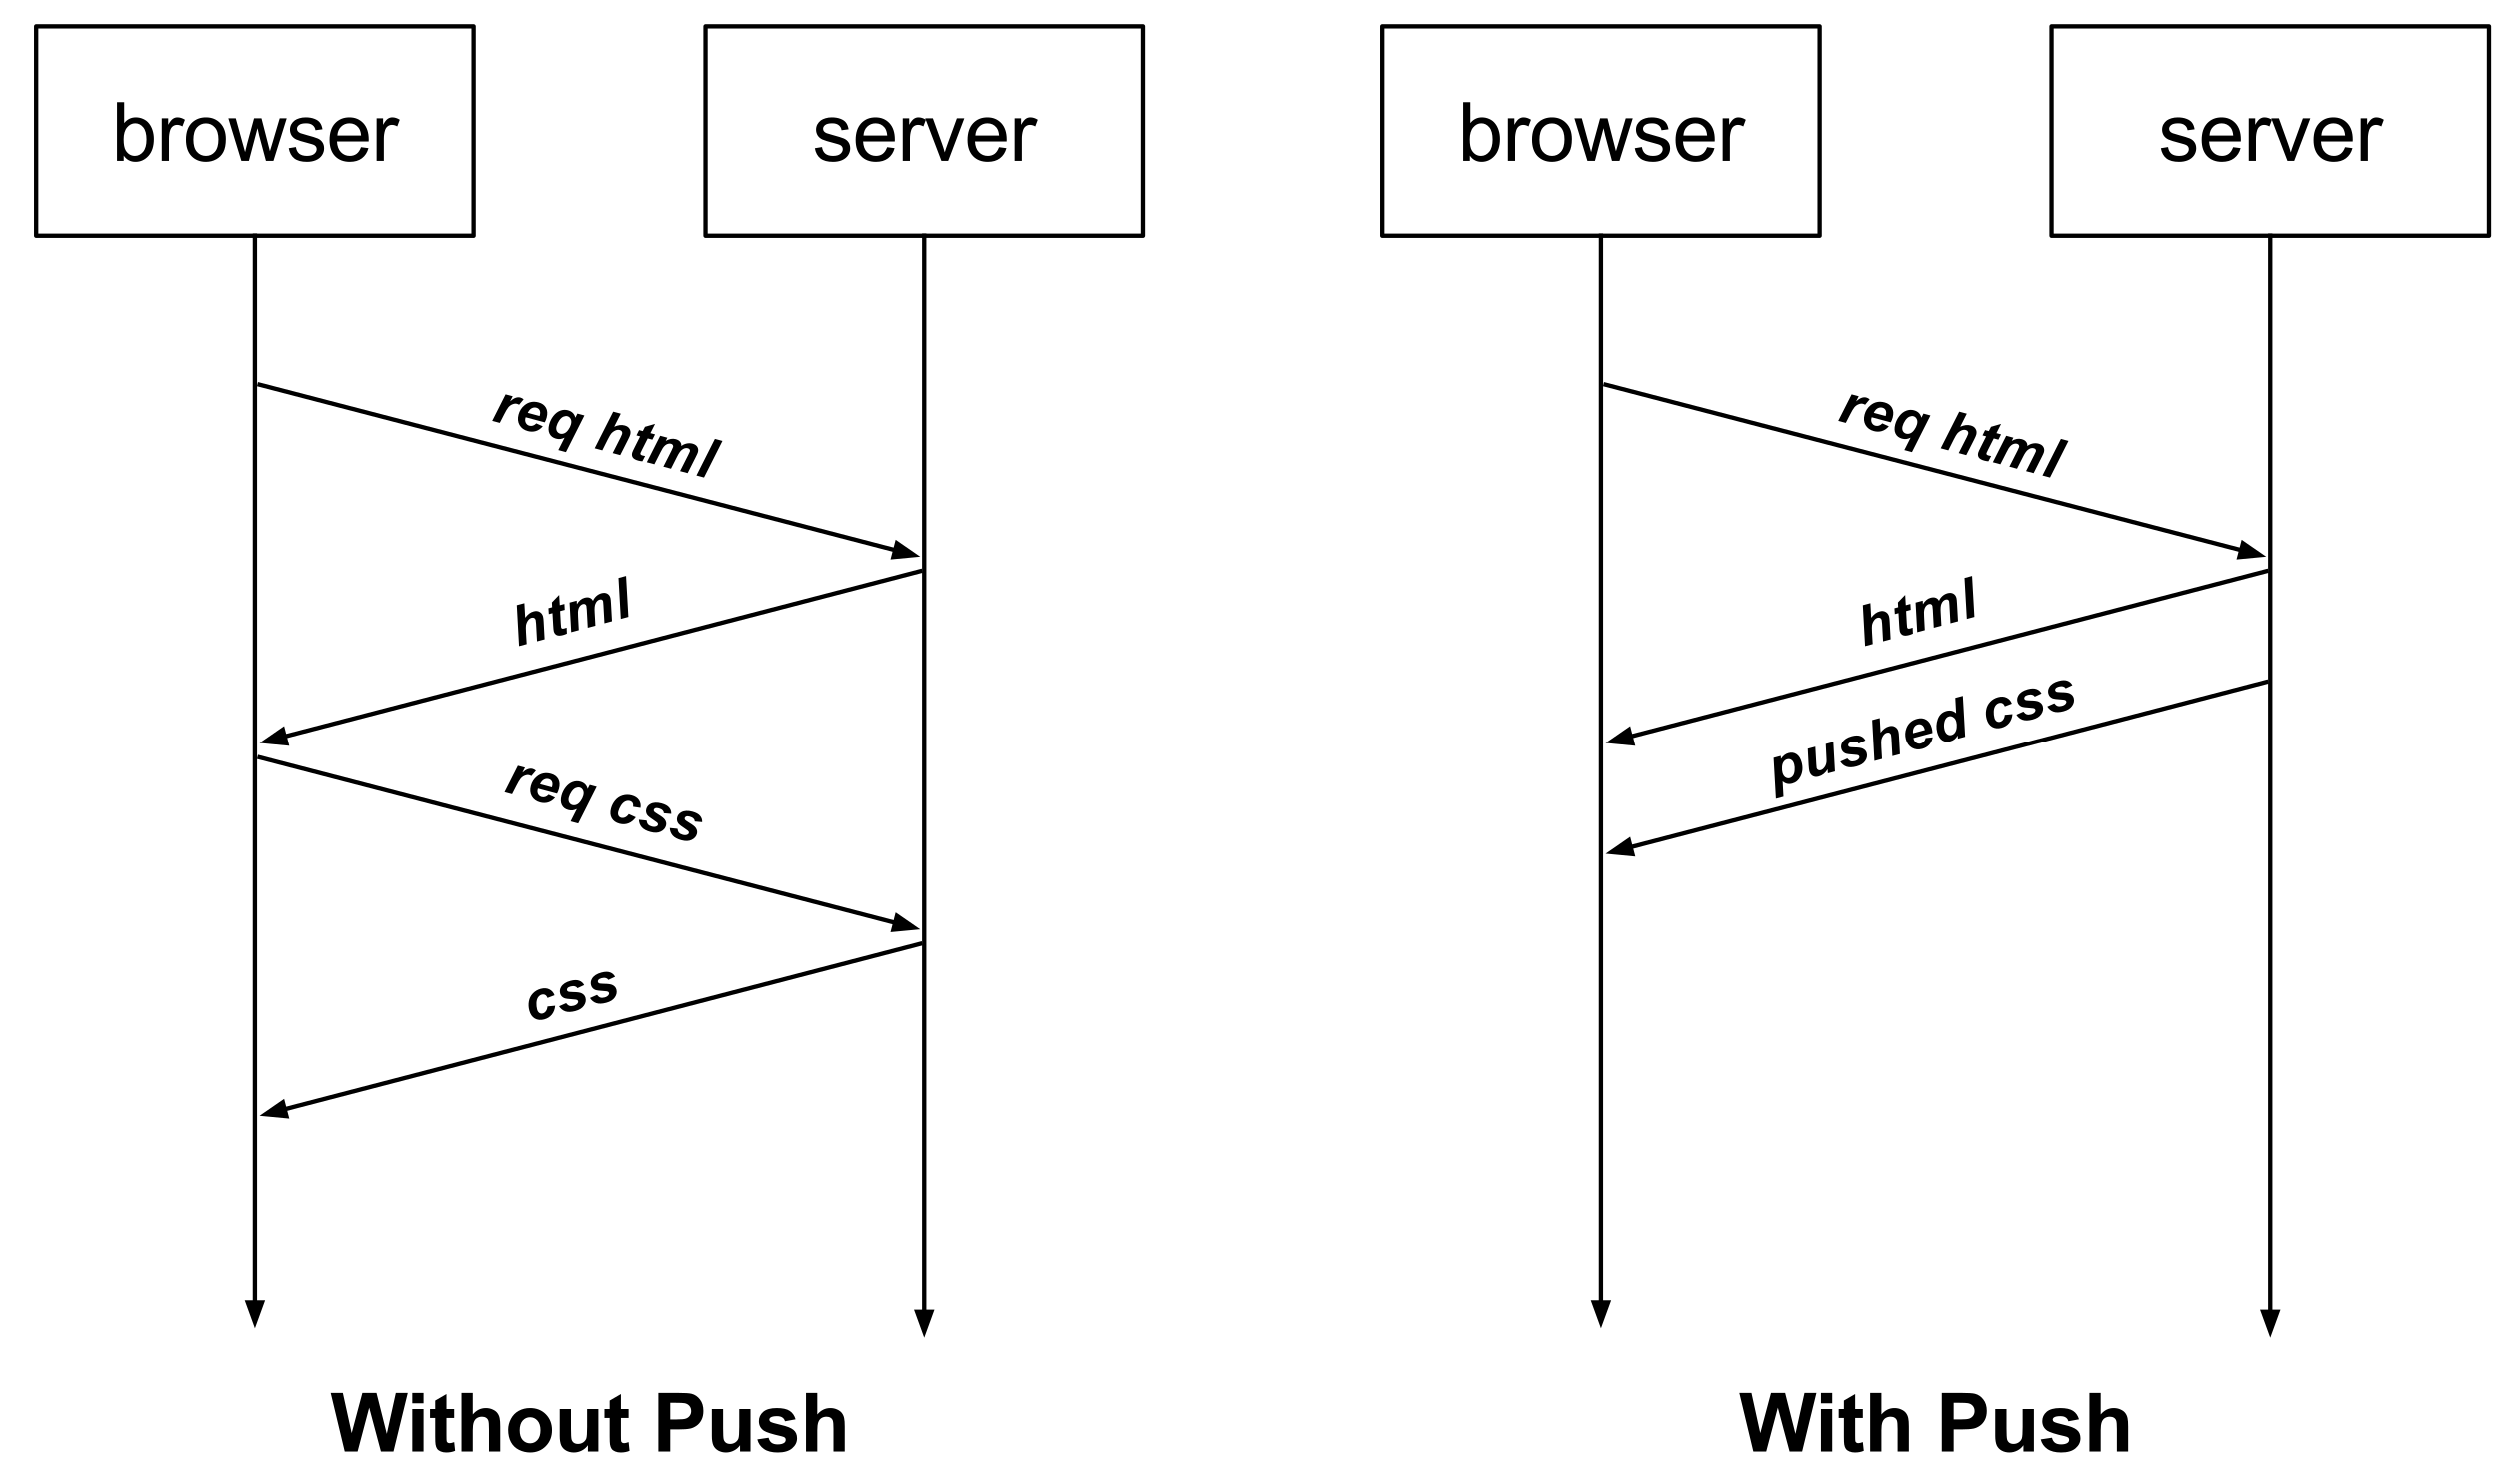 <?xml version="1.0" standalone="yes"?>

<svg version="1.1" viewBox="0.0 0.0 579.068 343.892" fill="none" stroke="none" stroke-linecap="square" stroke-miterlimit="10" xmlns="http://www.w3.org/2000/svg" xmlns:xlink="http://www.w3.org/1999/xlink"><clipPath id="p.0"><path d="m0 0l579.068 0l0 343.892l-579.068 0l0 -343.892z" clip-rule="nonzero"></path></clipPath><g clip-path="url(#p.0)"><path fill="#000000" fill-opacity="0.0" d="m0 0l579.068 0l0 343.892l-579.068 0z" fill-rule="evenodd"></path><path fill="#000000" fill-opacity="0.0" d="m8.383 6.108l101.323 0l0 48.504l-101.323 0z" fill-rule="evenodd"></path><path stroke="#000000" stroke-width="1.0" stroke-linejoin="round" stroke-linecap="butt" d="m8.383 6.108l101.323 0l0 48.504l-101.323 0z" fill-rule="evenodd"></path><path fill="#000000" d="m28.665 37.28l-1.547 0l0 -13.594l1.656 0l0 4.844q1.062 -1.328 2.703 -1.328q0.906 0 1.719 0.375q0.812 0.359 1.328 1.031q0.531 0.656 0.828 1.594q0.297 0.938 0.297 2q0 2.531 -1.25 3.922q-1.25 1.375 -3.0 1.375q-1.75 0 -2.734 -1.453l0 1.234zm-0.016 -5.0q0 1.766 0.469 2.562q0.797 1.281 2.141 1.281q1.094 0 1.891 -0.938q0.797 -0.953 0.797 -2.844q0 -1.922 -0.766 -2.844q-0.766 -0.922 -1.844 -0.922q-1.094 0 -1.891 0.953q-0.797 0.953 -0.797 2.75zm8.829 5.0l0 -9.859l1.5 0l0 1.5q0.578 -1.047 1.062 -1.375q0.484 -0.344 1.078 -0.344q0.844 0 1.719 0.547l-0.578 1.547q-0.609 -0.359 -1.234 -0.359q-0.547 0 -0.984 0.328q-0.422 0.328 -0.609 0.906q-0.281 0.891 -0.281 1.953l0 5.156l-1.672 0zm5.603 -4.922q0 -2.734 1.531 -4.063q1.266 -1.094 3.094 -1.094q2.031 0 3.312 1.344q1.297 1.328 1.297 3.672q0 1.906 -0.578 3.0q-0.562 1.078 -1.656 1.688q-1.078 0.594 -2.375 0.594q-2.062 0 -3.344 -1.328q-1.281 -1.328 -1.281 -3.812zm1.719 0q0 1.891 0.828 2.828q0.828 0.938 2.078 0.938q1.25 0 2.062 -0.938q0.828 -0.953 0.828 -2.891q0 -1.828 -0.828 -2.766q-0.828 -0.938 -2.062 -0.938q-1.25 0 -2.078 0.938q-0.828 0.938 -0.828 2.828zm11.11 4.922l-3.016 -9.859l1.719 0l1.562 5.688l0.594 2.125q0.031 -0.156 0.5 -2.031l1.578 -5.781l1.719 0l1.469 5.719l0.484 1.891l0.578 -1.906l1.688 -5.703l1.625 0l-3.078 9.859l-1.734 0l-1.578 -5.906l-0.375 -1.672l-2.0 7.578l-1.734 0zm10.973 -2.938l1.656 -0.266q0.141 1.0 0.766 1.531q0.641 0.516 1.781 0.516q1.156 0 1.703 -0.469q0.562 -0.469 0.562 -1.094q0 -0.562 -0.484 -0.891q-0.344 -0.219 -1.703 -0.562q-1.844 -0.469 -2.562 -0.797q-0.703 -0.344 -1.078 -0.938q-0.359 -0.609 -0.359 -1.328q0 -0.656 0.297 -1.219q0.312 -0.562 0.828 -0.938q0.391 -0.281 1.062 -0.484q0.672 -0.203 1.438 -0.203q1.172 0 2.047 0.344q0.875 0.328 1.281 0.906q0.422 0.562 0.578 1.516l-1.625 0.219q-0.109 -0.75 -0.656 -1.172q-0.531 -0.438 -1.5 -0.438q-1.156 0 -1.641 0.391q-0.484 0.375 -0.484 0.875q0 0.328 0.203 0.594q0.203 0.266 0.641 0.438q0.25 0.094 1.469 0.438q1.766 0.469 2.469 0.766q0.703 0.297 1.094 0.875q0.406 0.578 0.406 1.438q0 0.828 -0.484 1.578q-0.484 0.734 -1.406 1.141q-0.922 0.391 -2.078 0.391q-1.922 0 -2.938 -0.797q-1.0 -0.797 -1.281 -2.359zm16.75 -0.234l1.719 0.219q-0.406 1.5 -1.516 2.344q-1.094 0.828 -2.812 0.828q-2.156 0 -3.422 -1.328q-1.266 -1.328 -1.266 -3.734q0 -2.484 1.266 -3.859q1.281 -1.375 3.328 -1.375q1.984 0 3.234 1.344q1.25 1.344 1.25 3.797q0 0.141 -0.016 0.438l-7.344 0q0.094 1.625 0.922 2.484q0.828 0.859 2.062 0.859q0.906 0 1.547 -0.469q0.656 -0.484 1.047 -1.547zm-5.484 -2.703l5.5 0q-0.109 -1.234 -0.625 -1.859q-0.797 -0.969 -2.078 -0.969q-1.141 0 -1.938 0.781q-0.781 0.766 -0.859 2.047zm9.094 5.875l0 -9.859l1.5 0l0 1.5q0.578 -1.047 1.062 -1.375q0.484 -0.344 1.078 -0.344q0.844 0 1.719 0.547l-0.578 1.547q-0.609 -0.359 -1.234 -0.359q-0.547 0 -0.984 0.328q-0.422 0.328 -0.609 0.906q-0.281 0.891 -0.281 1.953l0 5.156l-1.672 0z" fill-rule="nonzero"></path><path fill="#000000" fill-opacity="0.0" d="m163.425 6.108l101.323 0l0 48.504l-101.323 0z" fill-rule="evenodd"></path><path stroke="#000000" stroke-width="1.0" stroke-linejoin="round" stroke-linecap="butt" d="m163.425 6.108l101.323 0l0 48.504l-101.323 0z" fill-rule="evenodd"></path><path fill="#000000" d="m188.748 34.342l1.656 -0.266q0.141 1.0 0.766 1.531q0.641 0.516 1.781 0.516q1.156 0 1.703 -0.469q0.562 -0.469 0.562 -1.094q0 -0.562 -0.484 -0.891q-0.344 -0.219 -1.703 -0.562q-1.844 -0.469 -2.562 -0.797q-0.703 -0.344 -1.078 -0.938q-0.359 -0.609 -0.359 -1.328q0 -0.656 0.297 -1.219q0.312 -0.562 0.828 -0.938q0.391 -0.281 1.062 -0.484q0.672 -0.203 1.438 -0.203q1.172 0 2.047 0.344q0.875 0.328 1.281 0.906q0.422 0.562 0.578 1.516l-1.625 0.219q-0.109 -0.75 -0.656 -1.172q-0.531 -0.438 -1.5 -0.438q-1.156 0 -1.641 0.391q-0.484 0.375 -0.484 0.875q0 0.328 0.203 0.594q0.203 0.266 0.641 0.438q0.25 0.094 1.469 0.438q1.766 0.469 2.469 0.766q0.703 0.297 1.094 0.875q0.406 0.578 0.406 1.438q0 0.828 -0.484 1.578q-0.484 0.734 -1.406 1.141q-0.922 0.391 -2.078 0.391q-1.922 0 -2.938 -0.797q-1.0 -0.797 -1.281 -2.359zm16.75 -0.234l1.719 0.219q-0.406 1.5 -1.516 2.344q-1.094 0.828 -2.812 0.828q-2.156 0 -3.422 -1.328q-1.266 -1.328 -1.266 -3.734q0 -2.484 1.266 -3.859q1.281 -1.375 3.328 -1.375q1.984 0 3.234 1.344q1.25 1.344 1.25 3.797q0 0.141 -0.016 0.438l-7.344 0q0.094 1.625 0.922 2.484q0.828 0.859 2.062 0.859q0.906 0 1.547 -0.469q0.656 -0.484 1.047 -1.547zm-5.484 -2.703l5.5 0q-0.109 -1.234 -0.625 -1.859q-0.797 -0.969 -2.078 -0.969q-1.141 0 -1.938 0.781q-0.781 0.766 -0.859 2.047zm9.094 5.875l0 -9.859l1.5 0l0 1.5q0.578 -1.047 1.062 -1.375q0.484 -0.344 1.078 -0.344q0.844 0 1.719 0.547l-0.578 1.547q-0.609 -0.359 -1.234 -0.359q-0.547 0 -0.984 0.328q-0.422 0.328 -0.609 0.906q-0.281 0.891 -0.281 1.953l0 5.156l-1.672 0zm8.963 0l-3.75 -9.859l1.766 0l2.125 5.906q0.344 0.953 0.625 1.984q0.219 -0.781 0.625 -1.875l2.188 -6.016l1.719 0l-3.734 9.859l-1.562 0zm13.344 -3.172l1.719 0.219q-0.406 1.5 -1.516 2.344q-1.094 0.828 -2.812 0.828q-2.156 0 -3.422 -1.328q-1.266 -1.328 -1.266 -3.734q0 -2.484 1.266 -3.859q1.281 -1.375 3.328 -1.375q1.984 0 3.234 1.344q1.25 1.344 1.25 3.797q0 0.141 -0.016 0.438l-7.344 0q0.094 1.625 0.922 2.484q0.828 0.859 2.063 0.859q0.906 0 1.547 -0.469q0.656 -0.484 1.047 -1.547zm-5.484 -2.703l5.5 0q-0.109 -1.234 -0.625 -1.859q-0.797 -0.969 -2.078 -0.969q-1.141 0 -1.938 0.781q-0.781 0.766 -0.859 2.047zm9.094 5.875l0 -9.859l1.5 0l0 1.5q0.578 -1.047 1.062 -1.375q0.484 -0.344 1.078 -0.344q0.844 0 1.719 0.547l-0.578 1.547q-0.609 -0.359 -1.234 -0.359q-0.547 0 -0.984 0.328q-0.422 0.328 -0.609 0.906q-0.281 0.891 -0.281 1.953l0 5.156l-1.672 0z" fill-rule="nonzero"></path><path fill="#000000" fill-opacity="0.0" d="m59.045 54.612l0 253.291" fill-rule="evenodd"></path><path stroke="#000000" stroke-width="1.0" stroke-linejoin="round" stroke-linecap="butt" d="m59.045 54.612l0 247.291" fill-rule="evenodd"></path><path fill="#000000" stroke="#000000" stroke-width="1.0" stroke-linecap="butt" d="m57.393 301.903l1.652 4.538l1.652 -4.538z" fill-rule="evenodd"></path><path fill="#000000" fill-opacity="0.0" d="m214.087 54.612l0 255.465" fill-rule="evenodd"></path><path stroke="#000000" stroke-width="1.0" stroke-linejoin="round" stroke-linecap="butt" d="m214.087 54.612l0 249.465" fill-rule="evenodd"></path><path fill="#000000" stroke="#000000" stroke-width="1.0" stroke-linecap="butt" d="m212.435 304.076l1.652 4.538l1.652 -4.538z" fill-rule="evenodd"></path><path fill="#000000" fill-opacity="0.0" d="m60.121 89.102l153.039 39.874" fill-rule="evenodd"></path><path stroke="#000000" stroke-width="1.0" stroke-linejoin="round" stroke-linecap="butt" d="m60.121 89.102l147.233 38.361" fill-rule="evenodd"></path><path fill="#000000" stroke="#000000" stroke-width="1.0" stroke-linecap="butt" d="m206.938 129.062l4.808 -0.454l-3.975 -2.743z" fill-rule="evenodd"></path><path fill="#000000" fill-opacity="0.0" d="m60.121 172.21l153.039 -39.874" fill-rule="evenodd"></path><path stroke="#000000" stroke-width="1.0" stroke-linejoin="round" stroke-linecap="butt" d="m65.927 170.697l147.233 -38.361" fill-rule="evenodd"></path><path fill="#000000" stroke="#000000" stroke-width="1.0" stroke-linecap="butt" d="m65.51 169.099l-3.975 2.743l4.808 0.454z" fill-rule="evenodd"></path><path fill="#000000" fill-opacity="0.0" d="m60.121 175.569l153.039 39.874" fill-rule="evenodd"></path><path stroke="#000000" stroke-width="1.0" stroke-linejoin="round" stroke-linecap="butt" d="m60.121 175.569l147.233 38.361" fill-rule="evenodd"></path><path fill="#000000" stroke="#000000" stroke-width="1.0" stroke-linecap="butt" d="m206.938 215.529l4.808 -0.454l-3.975 -2.743z" fill-rule="evenodd"></path><path fill="#000000" fill-opacity="0.0" d="m60.121 258.677l153.039 -39.874" fill-rule="evenodd"></path><path stroke="#000000" stroke-width="1.0" stroke-linejoin="round" stroke-linecap="butt" d="m65.927 257.164l147.233 -38.361" fill-rule="evenodd"></path><path fill="#000000" stroke="#000000" stroke-width="1.0" stroke-linecap="butt" d="m65.51 255.566l-3.975 2.743l4.808 0.454z" fill-rule="evenodd"></path><path fill="#000000" fill-opacity="0.0" d="m107.771 73.249l73.732 19.748l-7.528 28.126l-73.732 -19.748z" fill-rule="evenodd"></path><path fill="#000000" d="m117.114 91.348l1.645 0.441l-0.607 1.18q1.3 -1.172 2.372 -0.885q0.392 0.105 0.763 0.415l-1.048 1.256q-0.221 -0.14 -0.493 -0.213q-0.453 -0.121 -1.014 0.101q-0.557 0.207 -0.982 0.708q-0.41 0.505 -1.002 1.689l-0.983 1.92l-1.751 -0.469l3.099 -6.142zm9.067 6.489l-4.407 -1.18q-0.043 0.102 -0.06 0.162q-0.174 0.649 0.095 1.158q0.272 0.493 0.801 0.635q0.875 0.234 1.616 -0.538l1.501 0.677q-0.707 0.83 -1.606 1.106q-0.895 0.262 -1.861 0.003q-1.313 -0.352 -1.921 -1.404q-0.593 -1.048 -0.225 -2.422q0.355 -1.328 1.389 -2.168q1.391 -1.148 3.262 -0.647q1.192 0.319 1.704 1.249q0.511 0.93 0.156 2.258q-0.174 0.649 -0.443 1.111zm-1.192 -1.468q0.028 -0.106 0.044 -0.166q0.194 -0.725 -0.041 -1.176q-0.22 -0.447 -0.763 -0.593q-0.543 -0.146 -1.09 0.145q-0.532 0.294 -0.897 1.054l2.747 0.736zm8.763 -0.565l1.615 0.433l-4.279 8.495l-1.766 -0.473l1.45 -2.879q-0.573 0.267 -1.025 0.324q-0.448 0.042 -0.976 -0.1q-1.041 -0.279 -1.474 -1.139q-0.433 -0.86 -0.082 -2.173q0.283 -1.057 0.972 -1.94q0.689 -0.883 1.57 -1.213q0.9 -0.341 1.775 -0.107q1.419 0.38 1.738 1.727l0.482 -0.955zm-4.839 2.91q-0.174 0.649 0.068 1.134q0.261 0.474 0.774 0.612q0.438 0.117 0.926 -0.076q0.503 -0.189 0.946 -0.814q0.462 -0.637 0.631 -1.271q0.198 -0.74 -0.07 -1.248q-0.268 -0.509 -0.751 -0.638q-0.408 -0.109 -0.915 0.095q-0.507 0.204 -0.977 0.871q-0.45 0.656 -0.632 1.335zm10.599 5.605l-1.766 -0.473l4.294 -8.491l1.751 0.469l-1.521 3.022q0.71 -0.295 1.28 -0.369q0.57 -0.074 1.158 0.084q0.8 0.214 1.127 0.803q0.347 0.578 0.153 1.303q-0.105 0.392 -0.508 1.174l-1.818 3.589l-1.751 -0.469l1.853 -3.661q0.29 -0.602 0.339 -0.783q0.085 -0.317 -0.059 -0.566q-0.144 -0.249 -0.506 -0.346q-0.438 -0.117 -0.926 0.076q-0.637 0.266 -1.067 0.782q-0.236 0.277 -0.816 1.415l-1.219 2.44zm7.915 -3.461l0.604 -1.229l0.86 0.23l0.509 -0.996l2.331 -0.67l-1.074 2.139l1.072 0.287l-0.619 1.225l-1.072 -0.287l-1.305 2.578q-0.349 0.699 -0.377 0.805q-0.053 0.196 0.036 0.349q0.108 0.142 0.44 0.231q0.121 0.032 0.597 0.127l-0.634 1.221q-0.477 -0.031 -0.945 -0.156q-0.936 -0.251 -1.265 -0.711q-0.326 -0.475 -0.152 -1.124q0.081 -0.302 0.594 -1.313l1.246 -2.481l-0.845 -0.226zm5.495 0.081l1.66 0.445l-0.376 0.74q1.22 -0.692 2.277 -0.409q0.74 0.198 1.047 0.62q0.327 0.411 0.287 0.983q0.48 -0.405 1.188 -0.571q0.723 -0.162 1.402 0.02q0.785 0.21 1.109 0.75q0.325 0.54 0.143 1.219q-0.089 0.332 -0.492 1.114l-1.897 3.762l-1.751 -0.469l1.897 -3.762q0.349 -0.699 0.377 -0.805q0.073 -0.272 -0.053 -0.467q-0.126 -0.195 -0.443 -0.28q-0.664 -0.178 -1.363 0.379q-0.507 0.382 -1.103 1.581l-1.411 2.793l-1.766 -0.473l1.884 -3.717q0.318 -0.643 0.37 -0.839q0.069 -0.257 -0.068 -0.471q-0.122 -0.21 -0.423 -0.291q-0.287 -0.077 -0.648 0.004q-0.346 0.085 -0.653 0.326q-0.307 0.241 -0.602 0.68q-0.132 0.191 -0.508 0.932l-1.434 2.819l-1.751 -0.469l3.099 -6.142zm8.393 9.22l4.279 -8.495l1.751 0.469l-4.279 8.495l-1.751 -0.469z" fill-rule="nonzero"></path><path fill="#000000" fill-opacity="0.0" d="m87.199 136l80.913 -21.669l7.528 28.126l-80.913 21.669z" fill-rule="evenodd"></path><path fill="#000000" d="m121.998 149.249l-1.766 0.473l-0.521 -9.501l1.751 -0.469l0.192 3.378q0.467 -0.61 0.924 -0.959q0.457 -0.349 1.045 -0.506q0.8 -0.214 1.378 0.132q0.589 0.328 0.783 1.052q0.105 0.392 0.146 1.271l0.218 4.018l-1.751 0.469l-0.223 -4.097q-0.049 -0.666 -0.097 -0.847q-0.085 -0.317 -0.334 -0.461q-0.249 -0.144 -0.611 -0.047q-0.438 0.117 -0.764 0.528q-0.419 0.549 -0.533 1.21q-0.066 0.357 4.8828125E-4 1.634l0.163 2.723zm5.127 -6.954l-0.091 -1.367l0.86 -0.23l-0.056 -1.117l1.684 -1.745l0.138 2.389l1.072 -0.287l0.076 1.371l-1.072 0.287l0.158 2.886q0.047 0.78 0.075 0.886q0.053 0.196 0.206 0.285q0.164 0.069 0.496 -0.02q0.121 -0.032 0.581 -0.188l0.061 1.375q-0.429 0.212 -0.896 0.337q-0.936 0.251 -1.451 0.017q-0.52 -0.249 -0.693 -0.898q-0.081 -0.302 -0.141 -1.434l-0.16 -2.772l-0.845 0.226zm4.8 -2.677l1.66 -0.445l0.044 0.829q0.711 -1.21 1.768 -1.493q0.74 -0.198 1.217 0.014q0.488 0.193 0.739 0.708q0.214 -0.591 0.744 -1.089q0.545 -0.502 1.224 -0.684q0.785 -0.21 1.336 0.095q0.551 0.305 0.733 0.985q0.089 0.332 0.13 1.211l0.236 4.207l-1.751 0.469l-0.236 -4.207q-0.047 -0.78 -0.075 -0.886q-0.073 -0.272 -0.279 -0.378q-0.206 -0.106 -0.523 -0.022q-0.664 0.178 -0.991 1.01q-0.248 0.584 -0.165 1.921l0.173 3.124l-1.766 0.473l-0.224 -4.162q-0.046 -0.716 -0.098 -0.912q-0.069 -0.257 -0.294 -0.374q-0.21 -0.122 -0.512 -0.041q-0.287 0.077 -0.559 0.328q-0.257 0.247 -0.403 0.609q-0.146 0.363 -0.182 0.89q-0.019 0.232 0.025 1.061l0.166 3.158l-1.751 0.469l-0.383 -6.869zm11.875 3.791l-0.536 -9.497l1.751 -0.469l0.536 9.497l-1.751 0.469z" fill-rule="nonzero"></path><path fill="#000000" fill-opacity="0.0" d="m107.771 158.638l73.732 19.748l-7.528 28.126l-73.732 -19.748z" fill-rule="evenodd"></path><path fill="#000000" d="m119.962 177.5l1.645 0.441l-0.607 1.18q1.3 -1.172 2.372 -0.885q0.392 0.105 0.763 0.415l-1.048 1.256q-0.221 -0.14 -0.493 -0.213q-0.453 -0.121 -1.014 0.101q-0.557 0.207 -0.982 0.708q-0.41 0.505 -1.002 1.689l-0.983 1.92l-1.751 -0.469l3.099 -6.142zm9.067 6.489l-4.407 -1.18q-0.043 0.102 -0.06 0.162q-0.174 0.649 0.095 1.158q0.272 0.493 0.801 0.635q0.875 0.234 1.616 -0.538l1.501 0.677q-0.707 0.83 -1.606 1.106q-0.895 0.262 -1.861 0.003q-1.313 -0.352 -1.921 -1.404q-0.593 -1.048 -0.225 -2.422q0.355 -1.328 1.389 -2.168q1.391 -1.148 3.262 -0.647q1.192 0.319 1.704 1.249q0.511 0.93 0.156 2.258q-0.174 0.649 -0.443 1.111zm-1.192 -1.468q0.028 -0.106 0.044 -0.166q0.194 -0.725 -0.041 -1.176q-0.22 -0.447 -0.763 -0.593q-0.543 -0.146 -1.09 0.145q-0.532 0.294 -0.897 1.054l2.747 0.736zm8.763 -0.565l1.615 0.433l-4.279 8.495l-1.766 -0.473l1.45 -2.879q-0.573 0.267 -1.025 0.324q-0.448 0.042 -0.976 -0.1q-1.041 -0.279 -1.474 -1.139q-0.433 -0.86 -0.082 -2.173q0.283 -1.057 0.972 -1.94q0.689 -0.883 1.57 -1.213q0.9 -0.341 1.775 -0.107q1.419 0.38 1.738 1.727l0.482 -0.955zm-4.839 2.91q-0.174 0.649 0.068 1.134q0.261 0.474 0.774 0.612q0.438 0.117 0.926 -0.076q0.503 -0.189 0.946 -0.814q0.462 -0.637 0.631 -1.271q0.198 -0.74 -0.07 -1.248q-0.268 -0.509 -0.751 -0.638q-0.408 -0.109 -0.915 0.095q-0.507 0.204 -0.977 0.871q-0.45 0.656 -0.632 1.335zm13.884 3.848l1.629 0.744q-0.726 1.019 -1.717 1.4q-0.988 0.366 -2.074 0.075q-1.238 -0.331 -1.779 -1.269q-0.527 -0.934 -0.179 -2.232q0.287 -1.072 0.975 -1.89q0.692 -0.834 1.728 -1.139q1.036 -0.305 2.108 -0.018q1.147 0.307 1.665 1.093q0.533 0.79 0.361 1.795l-1.724 -0.268q0.085 -0.56 -0.118 -0.889q-0.203 -0.329 -0.656 -0.451q-0.498 -0.133 -1.052 0.123q-0.539 0.26 -0.982 0.95q-0.428 0.694 -0.606 1.358q-0.154 0.574 0.033 0.963q0.202 0.394 0.625 0.507q0.423 0.113 0.896 -0.084q0.477 -0.212 0.869 -0.77zm2.342 1.307l1.778 0.185q0.081 0.604 0.352 0.919q0.287 0.319 0.875 0.477q0.589 0.158 1.024 -0.017q0.305 -0.112 0.378 -0.384q0.044 -0.166 -0.051 -0.353q-0.084 -0.168 -0.636 -0.526q-1.458 -0.957 -1.755 -1.36q-0.459 -0.641 -0.253 -1.41q0.206 -0.77 0.929 -1.175q1.01 -0.571 2.595 -0.146q1.253 0.336 1.776 0.977q0.528 0.627 0.484 1.456l-1.707 -0.15q-0.024 -0.395 -0.266 -0.637q-0.328 -0.347 -0.886 -0.496q-0.543 -0.146 -0.833 -0.029q-0.29 0.116 -0.355 0.358q-0.065 0.241 0.132 0.472q0.127 0.131 0.888 0.61q1.201 0.71 1.527 1.185q0.481 0.679 0.288 1.403q-0.246 0.921 -1.213 1.39q-0.952 0.473 -2.37 0.093q-1.404 -0.376 -2.036 -1.095q-0.628 -0.734 -0.665 -1.747zm7.16 1.918l1.778 0.185q0.081 0.604 0.352 0.919q0.287 0.319 0.875 0.477q0.589 0.158 1.024 -0.017q0.305 -0.112 0.378 -0.384q0.044 -0.166 -0.051 -0.353q-0.084 -0.168 -0.636 -0.526q-1.458 -0.957 -1.755 -1.36q-0.459 -0.641 -0.253 -1.41q0.206 -0.77 0.929 -1.175q1.01 -0.571 2.595 -0.146q1.253 0.336 1.776 0.977q0.528 0.627 0.484 1.456l-1.707 -0.15q-0.024 -0.395 -0.266 -0.637q-0.328 -0.347 -0.886 -0.496q-0.543 -0.146 -0.833 -0.029q-0.29 0.116 -0.355 0.358q-0.065 0.242 0.132 0.472q0.127 0.131 0.888 0.61q1.201 0.71 1.527 1.185q0.481 0.679 0.288 1.403q-0.246 0.921 -1.213 1.39q-0.952 0.473 -2.37 0.093q-1.404 -0.376 -2.036 -1.095q-0.628 -0.734 -0.665 -1.747z" fill-rule="nonzero"></path><path fill="#000000" fill-opacity="0.0" d="m87.199 224l80.913 -21.669l7.528 28.126l-80.913 21.669z" fill-rule="evenodd"></path><path fill="#000000" d="m126.814 233.323l1.782 -0.17q-0.12 1.245 -0.788 2.071q-0.673 0.811 -1.759 1.102q-1.238 0.331 -2.175 -0.21q-0.922 -0.546 -1.27 -1.844q-0.287 -1.072 -0.1 -2.125q0.183 -1.068 0.928 -1.85q0.745 -0.782 1.817 -1.069q1.147 -0.307 1.988 0.115q0.856 0.418 1.209 1.375l-1.627 0.63q-0.206 -0.527 -0.546 -0.711q-0.34 -0.184 -0.793 -0.063q-0.498 0.133 -0.85 0.632q-0.337 0.495 -0.376 1.314q-0.024 0.815 0.153 1.479q0.154 0.574 0.51 0.818q0.372 0.24 0.794 0.127q0.423 -0.113 0.734 -0.52q0.308 -0.422 0.368 -1.102zm2.681 -0.039l1.633 -0.728q0.372 0.483 0.764 0.62q0.408 0.133 0.996 -0.024q0.589 -0.158 0.878 -0.526q0.208 -0.25 0.135 -0.522q-0.044 -0.166 -0.221 -0.281q-0.157 -0.104 -0.813 -0.138q-1.741 -0.1 -2.199 -0.301q-0.718 -0.325 -0.924 -1.095q-0.206 -0.77 0.218 -1.482q0.59 -0.999 2.175 -1.424q1.253 -0.335 2.027 -0.041q0.77 0.279 1.146 1.019l-1.553 0.723q-0.218 -0.33 -0.549 -0.419q-0.457 -0.136 -1.016 0.013q-0.543 0.146 -0.736 0.391q-0.193 0.246 -0.128 0.487q0.065 0.242 0.351 0.343q0.175 0.05 1.074 0.084q1.395 0.015 1.915 0.264q0.756 0.347 0.95 1.072q0.246 0.921 -0.357 1.81q-0.588 0.885 -2.007 1.265q-1.404 0.376 -2.311 0.069q-0.911 -0.322 -1.448 -1.181zm7.16 -1.918l1.633 -0.728q0.372 0.483 0.764 0.62q0.408 0.133 0.996 -0.024q0.589 -0.158 0.878 -0.526q0.208 -0.25 0.135 -0.522q-0.044 -0.166 -0.221 -0.281q-0.157 -0.104 -0.813 -0.138q-1.741 -0.1 -2.199 -0.301q-0.718 -0.325 -0.924 -1.095q-0.206 -0.77 0.218 -1.482q0.59 -0.999 2.175 -1.424q1.253 -0.335 2.027 -0.041q0.77 0.279 1.146 1.019l-1.553 0.723q-0.218 -0.33 -0.549 -0.419q-0.457 -0.136 -1.016 0.013q-0.543 0.146 -0.736 0.391q-0.193 0.246 -0.128 0.487q0.065 0.242 0.351 0.343q0.175 0.05 1.074 0.084q1.395 0.015 1.915 0.264q0.756 0.347 0.95 1.072q0.246 0.921 -0.357 1.81q-0.588 0.885 -2.007 1.265q-1.404 0.376 -2.311 0.069q-0.911 -0.322 -1.448 -1.181z" fill-rule="nonzero"></path><path fill="#000000" fill-opacity="0.0" d="m27.239 313.354l218.803 0l0 32.346l-218.803 0z" fill-rule="evenodd"></path><path fill="#000000" d="m79.853 336.448l-3.25 -13.594l2.812 0l2.047 9.328l2.484 -9.328l3.266 0l2.391 9.5l2.094 -9.5l2.766 0l-3.312 13.594l-2.906 0l-2.719 -10.172l-2.688 10.172l-2.984 0zm15.656 -11.188l0 -2.406l2.609 0l0 2.406l-2.609 0zm0 11.188l0 -9.859l2.609 0l0 9.859l-2.609 0zm9.699 -9.859l0 2.078l-1.781 0l0 3.984q0 1.203 0.047 1.406q0.062 0.188 0.234 0.328q0.188 0.125 0.453 0.125q0.359 0 1.047 -0.25l0.219 2.016q-0.906 0.391 -2.062 0.391q-0.703 0 -1.266 -0.234q-0.562 -0.234 -0.828 -0.609q-0.266 -0.375 -0.375 -1.016q-0.078 -0.453 -0.078 -1.844l0 -4.297l-1.203 0l0 -2.078l1.203 0l0 -1.953l2.609 -1.516l0 3.469l1.781 0zm4.306 -3.734l0 5.0q1.25 -1.484 3.016 -1.484q0.891 0 1.609 0.344q0.734 0.328 1.094 0.844q0.375 0.516 0.5 1.156q0.141 0.625 0.141 1.953l0 5.781l-2.609 0l0 -5.203q0 -1.547 -0.156 -1.969q-0.141 -0.422 -0.516 -0.656q-0.375 -0.25 -0.938 -0.25q-0.656 0 -1.172 0.312q-0.5 0.312 -0.734 0.953q-0.234 0.641 -0.234 1.875l0 4.938l-2.609 0l0 -13.594l2.609 0zm8.193 8.531q0 -1.297 0.641 -2.516q0.641 -1.219 1.812 -1.859q1.172 -0.641 2.609 -0.641q2.25 0 3.672 1.453q1.422 1.453 1.422 3.672q0 2.234 -1.438 3.703q-1.438 1.469 -3.625 1.469q-1.359 0 -2.594 -0.609q-1.219 -0.609 -1.859 -1.797q-0.641 -1.188 -0.641 -2.875zm2.672 0.141q0 1.469 0.688 2.25q0.703 0.766 1.719 0.766q1.016 0 1.703 -0.766q0.703 -0.781 0.703 -2.266q0 -1.453 -0.703 -2.234q-0.688 -0.781 -1.703 -0.781q-1.016 0 -1.719 0.781q-0.688 0.781 -0.688 2.25zm15.802 4.922l0 -1.469q-0.531 0.781 -1.406 1.234q-0.875 0.453 -1.859 0.453q-0.984 0 -1.781 -0.438q-0.781 -0.438 -1.141 -1.219q-0.344 -0.797 -0.344 -2.188l0 -6.234l2.609 0l0 4.531q0 2.078 0.141 2.547q0.141 0.469 0.516 0.75q0.391 0.266 0.969 0.266q0.672 0 1.203 -0.359q0.531 -0.375 0.719 -0.906q0.188 -0.547 0.188 -2.672l0 -4.156l2.609 0l0 9.859l-2.422 0zm9.427 -9.859l0 2.078l-1.781 0l0 3.984q0 1.203 0.047 1.406q0.062 0.188 0.234 0.328q0.188 0.125 0.453 0.125q0.359 0 1.047 -0.25l0.219 2.016q-0.906 0.391 -2.062 0.391q-0.703 0 -1.266 -0.234q-0.562 -0.234 -0.828 -0.609q-0.266 -0.375 -0.375 -1.016q-0.078 -0.453 -0.078 -1.844l0 -4.297l-1.203 0l0 -2.078l1.203 0l0 -1.953l2.609 -1.516l0 3.469l1.781 0zm6.896 9.859l0 -13.594l4.422 0q2.5 0 3.266 0.203q1.156 0.297 1.938 1.328q0.797 1.016 0.797 2.641q0 1.25 -0.453 2.109q-0.453 0.859 -1.156 1.344q-0.703 0.484 -1.422 0.641q-0.984 0.203 -2.844 0.203l-1.797 0l0 5.125l-2.75 0zm2.75 -11.297l0 3.859l1.5 0q1.625 0 2.172 -0.219q0.547 -0.219 0.859 -0.672q0.312 -0.453 0.312 -1.047q0 -0.75 -0.438 -1.234q-0.438 -0.484 -1.094 -0.594q-0.5 -0.094 -1.984 -0.094l-1.328 0zm16.162 11.297l0 -1.469q-0.531 0.781 -1.406 1.234q-0.875 0.453 -1.859 0.453q-0.984 0 -1.781 -0.438q-0.781 -0.438 -1.141 -1.219q-0.344 -0.797 -0.344 -2.188l0 -6.234l2.609 0l0 4.531q0 2.078 0.141 2.547q0.141 0.469 0.516 0.75q0.391 0.266 0.969 0.266q0.672 0 1.203 -0.359q0.531 -0.375 0.719 -0.906q0.188 -0.547 0.188 -2.672l0 -4.156l2.609 0l0 9.859l-2.422 0zm4.005 -2.812l2.609 -0.391q0.172 0.75 0.672 1.156q0.516 0.391 1.438 0.391q1.0 0 1.516 -0.375q0.344 -0.266 0.344 -0.703q0 -0.297 -0.188 -0.484q-0.188 -0.188 -0.875 -0.344q-3.141 -0.703 -4.0 -1.266q-1.156 -0.797 -1.156 -2.219q0 -1.281 1.0 -2.156q1.016 -0.875 3.141 -0.875q2.031 0 3.0 0.656q0.984 0.656 1.359 1.953l-2.453 0.453q-0.156 -0.578 -0.609 -0.875q-0.438 -0.312 -1.25 -0.312q-1.031 0 -1.469 0.297q-0.297 0.203 -0.297 0.516q0 0.281 0.25 0.484q0.359 0.25 2.438 0.734q2.078 0.469 2.906 1.156q0.828 0.688 0.828 1.938q0 1.359 -1.141 2.328q-1.125 0.969 -3.344 0.969q-2.016 0 -3.188 -0.812q-1.172 -0.812 -1.531 -2.219zm13.891 -10.781l0 5.0q1.25 -1.484 3.016 -1.484q0.891 0 1.609 0.344q0.734 0.328 1.094 0.844q0.375 0.516 0.5 1.156q0.141 0.625 0.141 1.953l0 5.781l-2.609 0l0 -5.203q0 -1.547 -0.156 -1.969q-0.141 -0.422 -0.516 -0.656q-0.375 -0.25 -0.938 -0.25q-0.656 0 -1.172 0.312q-0.5 0.312 -0.734 0.953q-0.234 0.641 -0.234 1.875l0 4.938l-2.609 0l0 -13.594l2.609 0z" fill-rule="nonzero"></path><path fill="#000000" fill-opacity="0.0" d="m320.383 6.108l101.323 0l0 48.504l-101.323 0z" fill-rule="evenodd"></path><path stroke="#000000" stroke-width="1.0" stroke-linejoin="round" stroke-linecap="butt" d="m320.383 6.108l101.323 0l0 48.504l-101.323 0z" fill-rule="evenodd"></path><path fill="#000000" d="m340.665 37.28l-1.547 0l0 -13.594l1.656 0l0 4.844q1.062 -1.328 2.703 -1.328q0.906 0 1.719 0.375q0.812 0.359 1.328 1.031q0.531 0.656 0.828 1.594q0.297 0.938 0.297 2q0 2.531 -1.25 3.922q-1.25 1.375 -3.0 1.375q-1.75 0 -2.734 -1.453l0 1.234zm-0.016 -5.0q0 1.766 0.469 2.562q0.797 1.281 2.141 1.281q1.094 0 1.891 -0.938q0.797 -0.953 0.797 -2.844q0 -1.922 -0.766 -2.844q-0.766 -0.922 -1.844 -0.922q-1.094 0 -1.891 0.953q-0.797 0.953 -0.797 2.75zm8.829 5.0l0 -9.859l1.5 0l0 1.5q0.578 -1.047 1.062 -1.375q0.484 -0.344 1.078 -0.344q0.844 0 1.719 0.547l-0.578 1.547q-0.609 -0.359 -1.234 -0.359q-0.547 0 -0.984 0.328q-0.422 0.328 -0.609 0.906q-0.281 0.891 -0.281 1.953l0 5.156l-1.672 0zm5.603 -4.922q0 -2.734 1.531 -4.063q1.266 -1.094 3.094 -1.094q2.031 0 3.312 1.344q1.297 1.328 1.297 3.672q0 1.906 -0.578 3.0q-0.562 1.078 -1.656 1.688q-1.078 0.594 -2.375 0.594q-2.062 0 -3.344 -1.328q-1.281 -1.328 -1.281 -3.812zm1.719 0q0 1.891 0.828 2.828q0.828 0.938 2.078 0.938q1.25 0 2.062 -0.938q0.828 -0.953 0.828 -2.891q0 -1.828 -0.828 -2.766q-0.828 -0.938 -2.062 -0.938q-1.25 0 -2.078 0.938q-0.828 0.938 -0.828 2.828zm11.11 4.922l-3.016 -9.859l1.719 0l1.562 5.688l0.594 2.125q0.031 -0.156 0.5 -2.031l1.578 -5.781l1.719 0l1.469 5.719l0.484 1.891l0.578 -1.906l1.688 -5.703l1.625 0l-3.078 9.859l-1.734 0l-1.578 -5.906l-0.375 -1.672l-2.0 7.578l-1.734 0zm10.973 -2.938l1.656 -0.266q0.141 1.0 0.766 1.531q0.641 0.516 1.781 0.516q1.156 0 1.703 -0.469q0.562 -0.469 0.562 -1.094q0 -0.562 -0.484 -0.891q-0.344 -0.219 -1.703 -0.562q-1.844 -0.469 -2.562 -0.797q-0.703 -0.344 -1.078 -0.938q-0.359 -0.609 -0.359 -1.328q0 -0.656 0.297 -1.219q0.312 -0.562 0.828 -0.938q0.391 -0.281 1.062 -0.484q0.672 -0.203 1.438 -0.203q1.172 0 2.047 0.344q0.875 0.328 1.281 0.906q0.422 0.562 0.578 1.516l-1.625 0.219q-0.109 -0.75 -0.656 -1.172q-0.531 -0.438 -1.5 -0.438q-1.156 0 -1.641 0.391q-0.484 0.375 -0.484 0.875q0 0.328 0.203 0.594q0.203 0.266 0.641 0.438q0.25 0.094 1.469 0.438q1.766 0.469 2.469 0.766q0.703 0.297 1.094 0.875q0.406 0.578 0.406 1.438q0 0.828 -0.484 1.578q-0.484 0.734 -1.406 1.141q-0.922 0.391 -2.078 0.391q-1.922 0 -2.938 -0.797q-1.0 -0.797 -1.281 -2.359zm16.75 -0.234l1.719 0.219q-0.406 1.5 -1.516 2.344q-1.094 0.828 -2.812 0.828q-2.156 0 -3.422 -1.328q-1.266 -1.328 -1.266 -3.734q0 -2.484 1.266 -3.859q1.281 -1.375 3.328 -1.375q1.984 0 3.234 1.344q1.25 1.344 1.25 3.797q0 0.141 -0.016 0.438l-7.344 0q0.094 1.625 0.922 2.484q0.828 0.859 2.062 0.859q0.906 0 1.547 -0.469q0.656 -0.484 1.047 -1.547zm-5.484 -2.703l5.5 0q-0.109 -1.234 -0.625 -1.859q-0.797 -0.969 -2.078 -0.969q-1.141 0 -1.938 0.781q-0.781 0.766 -0.859 2.047zm9.094 5.875l0 -9.859l1.5 0l0 1.5q0.578 -1.047 1.062 -1.375q0.484 -0.344 1.078 -0.344q0.844 0 1.719 0.547l-0.578 1.547q-0.609 -0.359 -1.234 -0.359q-0.547 0 -0.984 0.328q-0.422 0.328 -0.609 0.906q-0.281 0.891 -0.281 1.953l0 5.156l-1.672 0z" fill-rule="nonzero"></path><path fill="#000000" fill-opacity="0.0" d="m475.425 6.108l101.323 0l0 48.504l-101.323 0z" fill-rule="evenodd"></path><path stroke="#000000" stroke-width="1.0" stroke-linejoin="round" stroke-linecap="butt" d="m475.425 6.108l101.323 0l0 48.504l-101.323 0z" fill-rule="evenodd"></path><path fill="#000000" d="m500.748 34.342l1.656 -0.266q0.141 1.0 0.766 1.531q0.641 0.516 1.781 0.516q1.156 0 1.703 -0.469q0.562 -0.469 0.562 -1.094q0 -0.562 -0.484 -0.891q-0.344 -0.219 -1.703 -0.562q-1.844 -0.469 -2.562 -0.797q-0.703 -0.344 -1.078 -0.938q-0.359 -0.609 -0.359 -1.328q0 -0.656 0.297 -1.219q0.312 -0.562 0.828 -0.938q0.391 -0.281 1.062 -0.484q0.672 -0.203 1.438 -0.203q1.172 0 2.047 0.344q0.875 0.328 1.281 0.906q0.422 0.562 0.578 1.516l-1.625 0.219q-0.109 -0.75 -0.656 -1.172q-0.531 -0.438 -1.5 -0.438q-1.156 0 -1.641 0.391q-0.484 0.375 -0.484 0.875q0 0.328 0.203 0.594q0.203 0.266 0.641 0.438q0.25 0.094 1.469 0.438q1.766 0.469 2.469 0.766q0.703 0.297 1.094 0.875q0.406 0.578 0.406 1.438q0 0.828 -0.484 1.578q-0.484 0.734 -1.406 1.141q-0.922 0.391 -2.078 0.391q-1.922 0 -2.938 -0.797q-1.0 -0.797 -1.281 -2.359zm16.75 -0.234l1.719 0.219q-0.406 1.5 -1.516 2.344q-1.094 0.828 -2.812 0.828q-2.156 0 -3.422 -1.328q-1.266 -1.328 -1.266 -3.734q0 -2.484 1.266 -3.859q1.281 -1.375 3.328 -1.375q1.984 0 3.234 1.344q1.25 1.344 1.25 3.797q0 0.141 -0.016 0.438l-7.344 0q0.094 1.625 0.922 2.484q0.828 0.859 2.062 0.859q0.906 0 1.547 -0.469q0.656 -0.484 1.047 -1.547zm-5.484 -2.703l5.5 0q-0.109 -1.234 -0.625 -1.859q-0.797 -0.969 -2.078 -0.969q-1.141 0 -1.938 0.781q-0.781 0.766 -0.859 2.047zm9.094 5.875l0 -9.859l1.5 0l0 1.5q0.578 -1.047 1.062 -1.375q0.484 -0.344 1.078 -0.344q0.844 0 1.719 0.547l-0.578 1.547q-0.609 -0.359 -1.234 -0.359q-0.547 0 -0.984 0.328q-0.422 0.328 -0.609 0.906q-0.281 0.891 -0.281 1.953l0 5.156l-1.672 0zm8.963 0l-3.75 -9.859l1.766 0l2.125 5.906q0.344 0.953 0.625 1.984q0.219 -0.781 0.625 -1.875l2.188 -6.016l1.719 0l-3.734 9.859l-1.562 0zm13.344 -3.172l1.719 0.219q-0.406 1.5 -1.516 2.344q-1.094 0.828 -2.812 0.828q-2.156 0 -3.422 -1.328q-1.266 -1.328 -1.266 -3.734q0 -2.484 1.266 -3.859q1.281 -1.375 3.328 -1.375q1.984 0 3.234 1.344q1.25 1.344 1.25 3.797q0 0.141 -0.016 0.438l-7.344 0q0.094 1.625 0.922 2.484q0.828 0.859 2.062 0.859q0.906 0 1.547 -0.469q0.656 -0.484 1.047 -1.547zm-5.484 -2.703l5.5 0q-0.109 -1.234 -0.625 -1.859q-0.797 -0.969 -2.078 -0.969q-1.141 0 -1.938 0.781q-0.781 0.766 -0.859 2.047zm9.094 5.875l0 -9.859l1.5 0l0 1.5q0.578 -1.047 1.062 -1.375q0.484 -0.344 1.078 -0.344q0.844 0 1.719 0.547l-0.578 1.547q-0.609 -0.359 -1.234 -0.359q-0.547 0 -0.984 0.328q-0.422 0.328 -0.609 0.906q-0.281 0.891 -0.281 1.953l0 5.156l-1.672 0z" fill-rule="nonzero"></path><path fill="#000000" fill-opacity="0.0" d="m371.045 54.612l0 253.291" fill-rule="evenodd"></path><path stroke="#000000" stroke-width="1.0" stroke-linejoin="round" stroke-linecap="butt" d="m371.045 54.612l0 247.291" fill-rule="evenodd"></path><path fill="#000000" stroke="#000000" stroke-width="1.0" stroke-linecap="butt" d="m369.393 301.903l1.652 4.538l1.652 -4.538z" fill-rule="evenodd"></path><path fill="#000000" fill-opacity="0.0" d="m526.087 54.612l0 255.465" fill-rule="evenodd"></path><path stroke="#000000" stroke-width="1.0" stroke-linejoin="round" stroke-linecap="butt" d="m526.087 54.612l0 249.465" fill-rule="evenodd"></path><path fill="#000000" stroke="#000000" stroke-width="1.0" stroke-linecap="butt" d="m524.435 304.076l1.652 4.538l1.652 -4.538z" fill-rule="evenodd"></path><path fill="#000000" fill-opacity="0.0" d="m372.121 89.102l153.039 39.874" fill-rule="evenodd"></path><path stroke="#000000" stroke-width="1.0" stroke-linejoin="round" stroke-linecap="butt" d="m372.121 89.102l147.233 38.361" fill-rule="evenodd"></path><path fill="#000000" stroke="#000000" stroke-width="1.0" stroke-linecap="butt" d="m518.938 129.062l4.808 -0.454l-3.975 -2.743z" fill-rule="evenodd"></path><path fill="#000000" fill-opacity="0.0" d="m372.121 172.21l153.039 -39.874" fill-rule="evenodd"></path><path stroke="#000000" stroke-width="1.0" stroke-linejoin="round" stroke-linecap="butt" d="m377.927 170.697l147.233 -38.361" fill-rule="evenodd"></path><path fill="#000000" stroke="#000000" stroke-width="1.0" stroke-linecap="butt" d="m377.51 169.099l-3.975 2.743l4.808 0.454z" fill-rule="evenodd"></path><path fill="#000000" fill-opacity="0.0" d="m372.121 197.911l153.039 -39.874" fill-rule="evenodd"></path><path stroke="#000000" stroke-width="1.0" stroke-linejoin="round" stroke-linecap="butt" d="m377.927 196.398l147.233 -38.361" fill-rule="evenodd"></path><path fill="#000000" stroke="#000000" stroke-width="1.0" stroke-linecap="butt" d="m377.51 194.799l-3.975 2.743l4.808 0.454z" fill-rule="evenodd"></path><path fill="#000000" fill-opacity="0.0" d="m419.771 73.249l73.732 19.748l-7.528 28.126l-73.732 -19.748z" fill-rule="evenodd"></path><path fill="#000000" d="m429.114 91.348l1.645 0.441l-0.607 1.18q1.3 -1.172 2.372 -0.885q0.392 0.105 0.763 0.415l-1.048 1.256q-0.221 -0.14 -0.493 -0.213q-0.453 -0.121 -1.014 0.101q-0.557 0.207 -0.982 0.708q-0.41 0.505 -1.002 1.689l-0.983 1.92l-1.751 -0.469l3.099 -6.142zm9.068 6.489l-4.407 -1.18q-0.043 0.102 -0.06 0.162q-0.174 0.649 0.095 1.158q0.272 0.493 0.801 0.635q0.875 0.234 1.616 -0.538l1.501 0.677q-0.707 0.83 -1.606 1.106q-0.895 0.262 -1.861 0.003q-1.313 -0.352 -1.921 -1.404q-0.593 -1.048 -0.225 -2.422q0.355 -1.328 1.389 -2.168q1.391 -1.148 3.262 -0.647q1.192 0.319 1.704 1.249q0.511 0.93 0.156 2.258q-0.174 0.649 -0.443 1.111zm-1.192 -1.468q0.028 -0.106 0.044 -0.166q0.194 -0.725 -0.041 -1.176q-0.22 -0.447 -0.763 -0.593q-0.543 -0.146 -1.09 0.145q-0.532 0.294 -0.897 1.054l2.747 0.736zm8.763 -0.565l1.615 0.433l-4.279 8.495l-1.766 -0.473l1.45 -2.879q-0.573 0.267 -1.025 0.324q-0.448 0.042 -0.976 -0.1q-1.041 -0.279 -1.474 -1.139q-0.433 -0.86 -0.082 -2.173q0.283 -1.057 0.972 -1.94q0.689 -0.883 1.57 -1.213q0.9 -0.341 1.775 -0.107q1.419 0.38 1.738 1.727l0.482 -0.955zm-4.839 2.91q-0.174 0.649 0.068 1.134q0.261 0.474 0.774 0.612q0.438 0.117 0.926 -0.076q0.503 -0.189 0.946 -0.814q0.462 -0.637 0.631 -1.271q0.198 -0.74 -0.07 -1.248q-0.268 -0.509 -0.751 -0.638q-0.408 -0.109 -0.915 0.095q-0.507 0.204 -0.977 0.871q-0.451 0.656 -0.632 1.335zm10.599 5.605l-1.766 -0.473l4.294 -8.491l1.751 0.469l-1.521 3.022q0.71 -0.295 1.28 -0.369q0.57 -0.074 1.158 0.084q0.8 0.214 1.127 0.803q0.347 0.578 0.153 1.303q-0.105 0.392 -0.508 1.174l-1.818 3.589l-1.751 -0.469l1.853 -3.661q0.29 -0.602 0.339 -0.783q0.085 -0.317 -0.059 -0.566q-0.144 -0.249 -0.506 -0.346q-0.438 -0.117 -0.926 0.076q-0.637 0.266 -1.067 0.782q-0.236 0.277 -0.816 1.415l-1.219 2.44zm7.915 -3.461l0.604 -1.229l0.86 0.23l0.509 -0.996l2.331 -0.67l-1.074 2.139l1.072 0.287l-0.619 1.225l-1.072 -0.287l-1.305 2.578q-0.349 0.699 -0.377 0.805q-0.053 0.196 0.036 0.349q0.108 0.142 0.44 0.231q0.121 0.032 0.597 0.127l-0.634 1.221q-0.477 -0.031 -0.945 -0.156q-0.936 -0.251 -1.265 -0.711q-0.326 -0.475 -0.152 -1.124q0.081 -0.302 0.594 -1.313l1.246 -2.481l-0.845 -0.226zm5.495 0.081l1.66 0.445l-0.376 0.74q1.22 -0.692 2.277 -0.409q0.74 0.198 1.047 0.62q0.327 0.411 0.287 0.983q0.48 -0.405 1.188 -0.571q0.723 -0.162 1.402 0.02q0.785 0.21 1.109 0.75q0.325 0.54 0.143 1.219q-0.089 0.332 -0.492 1.114l-1.897 3.762l-1.751 -0.469l1.897 -3.762q0.349 -0.699 0.377 -0.805q0.073 -0.272 -0.053 -0.467q-0.126 -0.195 -0.443 -0.28q-0.664 -0.178 -1.363 0.379q-0.507 0.382 -1.103 1.581l-1.411 2.793l-1.766 -0.473l1.884 -3.717q0.318 -0.643 0.37 -0.839q0.069 -0.257 -0.068 -0.471q-0.122 -0.21 -0.423 -0.291q-0.287 -0.077 -0.648 0.004q-0.346 0.085 -0.653 0.326q-0.307 0.241 -0.602 0.68q-0.132 0.191 -0.508 0.932l-1.434 2.819l-1.751 -0.469l3.099 -6.142zm8.393 9.22l4.279 -8.495l1.751 0.469l-4.279 8.495l-1.751 -0.469z" fill-rule="nonzero"></path><path fill="#000000" fill-opacity="0.0" d="m399.199 136l80.913 -21.669l7.528 28.126l-80.913 21.669z" fill-rule="evenodd"></path><path fill="#000000" d="m433.998 149.249l-1.766 0.473l-0.521 -9.501l1.751 -0.469l0.192 3.378q0.467 -0.61 0.924 -0.959q0.457 -0.349 1.045 -0.506q0.8 -0.214 1.378 0.132q0.589 0.328 0.783 1.052q0.105 0.392 0.146 1.271l0.218 4.018l-1.751 0.469l-0.223 -4.097q-0.049 -0.666 -0.097 -0.847q-0.085 -0.317 -0.334 -0.461q-0.249 -0.144 -0.611 -0.047q-0.438 0.117 -0.764 0.528q-0.419 0.549 -0.533 1.21q-0.066 0.357 4.8828125E-4 1.634l0.163 2.723zm5.127 -6.954l-0.091 -1.367l0.86 -0.23l-0.056 -1.117l1.684 -1.745l0.138 2.389l1.072 -0.287l0.076 1.371l-1.072 0.287l0.158 2.886q0.047 0.78 0.075 0.886q0.053 0.196 0.206 0.285q0.164 0.069 0.496 -0.02q0.121 -0.032 0.581 -0.188l0.061 1.375q-0.429 0.212 -0.896 0.337q-0.936 0.251 -1.451 0.017q-0.52 -0.249 -0.693 -0.898q-0.081 -0.302 -0.141 -1.434l-0.16 -2.772l-0.845 0.226zm4.8 -2.677l1.66 -0.445l0.044 0.829q0.711 -1.21 1.768 -1.493q0.74 -0.198 1.217 0.014q0.488 0.193 0.739 0.708q0.214 -0.591 0.744 -1.089q0.545 -0.502 1.224 -0.684q0.785 -0.21 1.336 0.095q0.551 0.305 0.733 0.985q0.089 0.332 0.13 1.211l0.236 4.207l-1.751 0.469l-0.236 -4.207q-0.047 -0.78 -0.075 -0.886q-0.073 -0.272 -0.279 -0.378q-0.206 -0.106 -0.523 -0.022q-0.664 0.178 -0.991 1.01q-0.248 0.584 -0.165 1.921l0.173 3.124l-1.766 0.473l-0.224 -4.162q-0.046 -0.716 -0.098 -0.912q-0.069 -0.257 -0.294 -0.374q-0.21 -0.122 -0.512 -0.041q-0.287 0.077 -0.559 0.328q-0.257 0.247 -0.403 0.609q-0.146 0.363 -0.182 0.89q-0.019 0.232 0.025 1.061l0.166 3.158l-1.751 0.469l-0.383 -6.869zm11.875 3.791l-0.536 -9.497l1.751 -0.469l0.536 9.497l-1.751 0.469z" fill-rule="nonzero"></path><path fill="#000000" fill-opacity="0.0" d="m390.318 165.611l100.882 -26.992l7.528 28.126l-100.882 26.992z" fill-rule="evenodd"></path><path fill="#000000" d="m411.045 175.661l1.66 -0.444l0.042 0.7q0.411 -0.579 0.827 -0.9q0.415 -0.321 0.944 -0.463q1.026 -0.275 1.835 0.269q0.824 0.54 1.195 1.928q0.473 1.766 -0.276 3.26q-0.642 1.288 -1.91 1.627q-1.283 0.343 -2.226 -0.52l0.195 3.571l-1.751 0.468l-0.536 -9.497zm2.054 3.445q0.202 0.755 0.677 1.08q0.49 0.322 1.004 0.184q0.423 -0.113 0.745 -0.539q0.323 -0.426 0.385 -1.219q0.074 -0.812 -0.092 -1.431q-0.198 -0.74 -0.646 -1.024q-0.452 -0.3 -0.996 -0.154q-0.498 0.133 -0.824 0.609q-0.315 0.456 -0.355 1.211q-0.041 0.755 0.101 1.283zm5.856 -5.562l1.751 -0.468l0.23 4.063q0.035 0.735 0.079 0.901q0.077 0.287 0.345 0.442q0.264 0.14 0.581 0.055q0.241 -0.065 0.444 -0.216q0.202 -0.151 0.395 -0.397q0.193 -0.246 0.314 -0.521q0.132 -0.294 0.197 -0.716q0.044 -0.319 -0.005 -0.985l-0.164 -3.272l1.751 -0.468l0.383 6.869l-1.645 0.44l-0.057 -0.939q-0.793 1.328 -2.061 1.667q-0.815 0.218 -1.389 -0.114q-0.578 -0.347 -0.784 -1.117q-0.089 -0.332 -0.163 -1.396l-0.2 -3.828zm7.532 2.999l1.633 -0.728q0.372 0.483 0.765 0.62q0.408 0.134 0.996 -0.024q0.589 -0.158 0.878 -0.526q0.208 -0.25 0.135 -0.521q-0.044 -0.166 -0.221 -0.281q-0.157 -0.104 -0.813 -0.138q-1.741 -0.1 -2.2 -0.301q-0.718 -0.326 -0.924 -1.095q-0.206 -0.77 0.218 -1.482q0.59 -0.999 2.175 -1.423q1.253 -0.335 2.027 -0.041q0.77 0.279 1.146 1.02l-1.553 0.723q-0.218 -0.33 -0.549 -0.419q-0.457 -0.137 -1.016 0.013q-0.543 0.145 -0.736 0.391q-0.193 0.246 -0.128 0.487q0.065 0.242 0.351 0.343q0.175 0.05 1.074 0.085q1.395 0.015 1.915 0.264q0.756 0.348 0.95 1.072q0.246 0.921 -0.357 1.81q-0.588 0.885 -2.007 1.265q-1.404 0.376 -2.311 0.068q-0.911 -0.322 -1.448 -1.181zm9.672 -0.631l-1.766 0.473l-0.521 -9.501l1.751 -0.468l0.192 3.378q0.467 -0.61 0.924 -0.959q0.457 -0.349 1.045 -0.506q0.8 -0.214 1.378 0.133q0.589 0.328 0.783 1.052q0.105 0.392 0.146 1.271l0.218 4.018l-1.751 0.468l-0.223 -4.097q-0.049 -0.666 -0.097 -0.847q-0.085 -0.317 -0.334 -0.461q-0.249 -0.144 -0.611 -0.047q-0.438 0.117 -0.764 0.528q-0.419 0.549 -0.533 1.21q-0.066 0.357 4.8828125E-4 1.634l0.162 2.722zm11.681 -6.037l-4.407 1.179q0.013 0.11 0.029 0.17q0.174 0.649 0.66 0.956q0.482 0.291 1.011 0.15q0.875 -0.234 1.131 -1.273l1.638 -0.163q-0.198 1.072 -0.839 1.761q-0.645 0.674 -1.611 0.932q-1.313 0.351 -2.366 -0.257q-1.037 -0.612 -1.405 -1.986q-0.355 -1.328 0.12 -2.572q0.632 -1.689 2.503 -2.19q1.192 -0.319 2.1 0.231q0.907 0.55 1.263 1.878q0.174 0.649 0.171 1.183zm-1.766 -0.676q-0.028 -0.106 -0.044 -0.166q-0.194 -0.725 -0.623 -0.998q-0.414 -0.277 -0.957 -0.132q-0.543 0.145 -0.872 0.67q-0.314 0.521 -0.25 1.361l2.747 -0.735zm9.337 1.562l-1.675 0.448l-0.039 -0.75q-0.358 0.597 -0.773 0.919q-0.4 0.317 -0.989 0.475q-1.011 0.271 -1.827 -0.239q-0.805 -0.529 -1.168 -1.887q-0.416 -1.555 0.12 -3.057q0.551 -1.506 2 -1.894q1.313 -0.351 2.256 0.512l-0.191 -3.556l1.751 -0.468l0.536 9.497zm-4.771 -1.57q0.19 0.709 0.642 1.009q0.452 0.3 0.965 0.162q0.483 -0.129 0.802 -0.57q0.334 -0.445 0.398 -1.174q0.075 -0.748 -0.091 -1.367q-0.19 -0.709 -0.695 -1.027q-0.495 -0.337 -0.978 -0.208q-0.785 0.21 -1.053 1.204q-0.257 0.974 0.01 1.971zm13.955 -3.523l1.782 -0.17q-0.12 1.245 -0.788 2.071q-0.673 0.811 -1.759 1.102q-1.238 0.331 -2.175 -0.211q-0.922 -0.546 -1.27 -1.844q-0.287 -1.072 -0.1 -2.125q0.183 -1.068 0.928 -1.85q0.745 -0.782 1.817 -1.068q1.147 -0.307 1.988 0.115q0.856 0.418 1.209 1.375l-1.627 0.629q-0.206 -0.527 -0.546 -0.711q-0.34 -0.184 -0.793 -0.063q-0.498 0.133 -0.85 0.632q-0.337 0.494 -0.376 1.314q-0.024 0.815 0.153 1.479q0.154 0.574 0.51 0.818q0.372 0.24 0.794 0.127q0.423 -0.113 0.734 -0.52q0.308 -0.422 0.368 -1.101zm2.681 -0.038l1.633 -0.728q0.372 0.483 0.765 0.62q0.408 0.134 0.996 -0.024q0.589 -0.158 0.878 -0.526q0.208 -0.25 0.135 -0.521q-0.044 -0.166 -0.221 -0.281q-0.157 -0.104 -0.813 -0.138q-1.741 -0.1 -2.199 -0.301q-0.718 -0.325 -0.924 -1.095q-0.206 -0.77 0.218 -1.482q0.59 -0.999 2.175 -1.423q1.253 -0.335 2.027 -0.041q0.77 0.279 1.146 1.02l-1.553 0.723q-0.218 -0.33 -0.549 -0.419q-0.457 -0.136 -1.016 0.013q-0.543 0.145 -0.736 0.391q-0.193 0.246 -0.128 0.487q0.065 0.242 0.351 0.343q0.175 0.05 1.074 0.085q1.395 0.015 1.915 0.264q0.756 0.348 0.95 1.072q0.246 0.921 -0.357 1.81q-0.588 0.885 -2.007 1.265q-1.404 0.376 -2.311 0.068q-0.911 -0.322 -1.448 -1.181zm7.161 -1.916l1.633 -0.728q0.372 0.483 0.764 0.62q0.408 0.134 0.996 -0.024q0.589 -0.158 0.878 -0.526q0.208 -0.25 0.135 -0.521q-0.044 -0.166 -0.221 -0.281q-0.157 -0.104 -0.813 -0.138q-1.741 -0.1 -2.199 -0.301q-0.718 -0.326 -0.924 -1.095q-0.206 -0.77 0.218 -1.482q0.59 -0.999 2.175 -1.423q1.253 -0.335 2.027 -0.041q0.77 0.279 1.146 1.02l-1.553 0.723q-0.218 -0.33 -0.549 -0.419q-0.457 -0.137 -1.016 0.013q-0.543 0.145 -0.736 0.391q-0.193 0.246 -0.128 0.487q0.065 0.242 0.351 0.343q0.175 0.05 1.074 0.085q1.395 0.015 1.915 0.264q0.756 0.348 0.95 1.072q0.246 0.921 -0.357 1.81q-0.588 0.885 -2.007 1.265q-1.404 0.376 -2.311 0.068q-0.911 -0.322 -1.448 -1.181z" fill-rule="nonzero"></path><path fill="#000000" fill-opacity="0.0" d="m339.239 313.354l218.803 0l0 32.346l-218.803 0z" fill-rule="evenodd"></path><path fill="#000000" d="m406.355 336.448l-3.25 -13.594l2.812 0l2.047 9.328l2.484 -9.328l3.266 0l2.391 9.5l2.094 -9.5l2.766 0l-3.312 13.594l-2.906 0l-2.719 -10.172l-2.688 10.172l-2.984 0zm15.656 -11.188l0 -2.406l2.609 0l0 2.406l-2.609 0zm0 11.188l0 -9.859l2.609 0l0 9.859l-2.609 0zm9.699 -9.859l0 2.078l-1.781 0l0 3.984q0 1.203 0.047 1.406q0.062 0.188 0.234 0.328q0.188 0.125 0.453 0.125q0.359 0 1.047 -0.25l0.219 2.016q-0.906 0.391 -2.062 0.391q-0.703 0 -1.266 -0.234q-0.562 -0.234 -0.828 -0.609q-0.266 -0.375 -0.375 -1.016q-0.078 -0.453 -0.078 -1.844l0 -4.297l-1.203 0l0 -2.078l1.203 0l0 -1.953l2.609 -1.516l0 3.469l1.781 0zm4.306 -3.734l0 5.0q1.25 -1.484 3.016 -1.484q0.891 0 1.609 0.344q0.734 0.328 1.094 0.844q0.375 0.516 0.5 1.156q0.141 0.625 0.141 1.953l0 5.781l-2.609 0l0 -5.203q0 -1.547 -0.156 -1.969q-0.141 -0.422 -0.516 -0.656q-0.375 -0.25 -0.938 -0.25q-0.656 0 -1.172 0.312q-0.5 0.312 -0.734 0.953q-0.234 0.641 -0.234 1.875l0 4.938l-2.609 0l0 -13.594l2.609 0zm13.986 13.594l0 -13.594l4.422 0q2.5 0 3.266 0.203q1.156 0.297 1.938 1.328q0.797 1.016 0.797 2.641q0 1.25 -0.453 2.109q-0.453 0.859 -1.156 1.344q-0.703 0.484 -1.422 0.641q-0.984 0.203 -2.844 0.203l-1.797 0l0 5.125l-2.75 0zm2.75 -11.297l0 3.859l1.5 0q1.625 0 2.172 -0.219q0.547 -0.219 0.859 -0.672q0.312 -0.453 0.312 -1.047q0 -0.75 -0.438 -1.234q-0.438 -0.484 -1.094 -0.594q-0.5 -0.094 -1.984 -0.094l-1.328 0zm16.162 11.297l0 -1.469q-0.531 0.781 -1.406 1.234q-0.875 0.453 -1.859 0.453q-0.984 0 -1.781 -0.438q-0.781 -0.438 -1.141 -1.219q-0.344 -0.797 -0.344 -2.188l0 -6.234l2.609 0l0 4.531q0 2.078 0.141 2.547q0.141 0.469 0.516 0.75q0.391 0.266 0.969 0.266q0.672 0 1.203 -0.359q0.531 -0.375 0.719 -0.906q0.188 -0.547 0.188 -2.672l0 -4.156l2.609 0l0 9.859l-2.422 0zm4.005 -2.812l2.609 -0.391q0.172 0.75 0.672 1.156q0.516 0.391 1.438 0.391q1.0 0 1.516 -0.375q0.344 -0.266 0.344 -0.703q0 -0.297 -0.188 -0.484q-0.188 -0.188 -0.875 -0.344q-3.141 -0.703 -4.0 -1.266q-1.156 -0.797 -1.156 -2.219q0 -1.281 1.0 -2.156q1.016 -0.875 3.141 -0.875q2.031 0 3.0 0.656q0.984 0.656 1.359 1.953l-2.453 0.453q-0.156 -0.578 -0.609 -0.875q-0.438 -0.312 -1.25 -0.312q-1.031 0 -1.469 0.297q-0.297 0.203 -0.297 0.516q0 0.281 0.25 0.484q0.359 0.25 2.438 0.734q2.078 0.469 2.906 1.156q0.828 0.688 0.828 1.938q0 1.359 -1.141 2.328q-1.125 0.969 -3.344 0.969q-2.016 0 -3.188 -0.812q-1.172 -0.812 -1.531 -2.219zm13.891 -10.781l0 5.0q1.25 -1.484 3.016 -1.484q0.891 0 1.609 0.344q0.734 0.328 1.094 0.844q0.375 0.516 0.5 1.156q0.141 0.625 0.141 1.953l0 5.781l-2.609 0l0 -5.203q0 -1.547 -0.156 -1.969q-0.141 -0.422 -0.516 -0.656q-0.375 -0.25 -0.938 -0.25q-0.656 0 -1.172 0.312q-0.5 0.312 -0.734 0.953q-0.234 0.641 -0.234 1.875l0 4.938l-2.609 0l0 -13.594l2.609 0z" fill-rule="nonzero"></path></g></svg>

